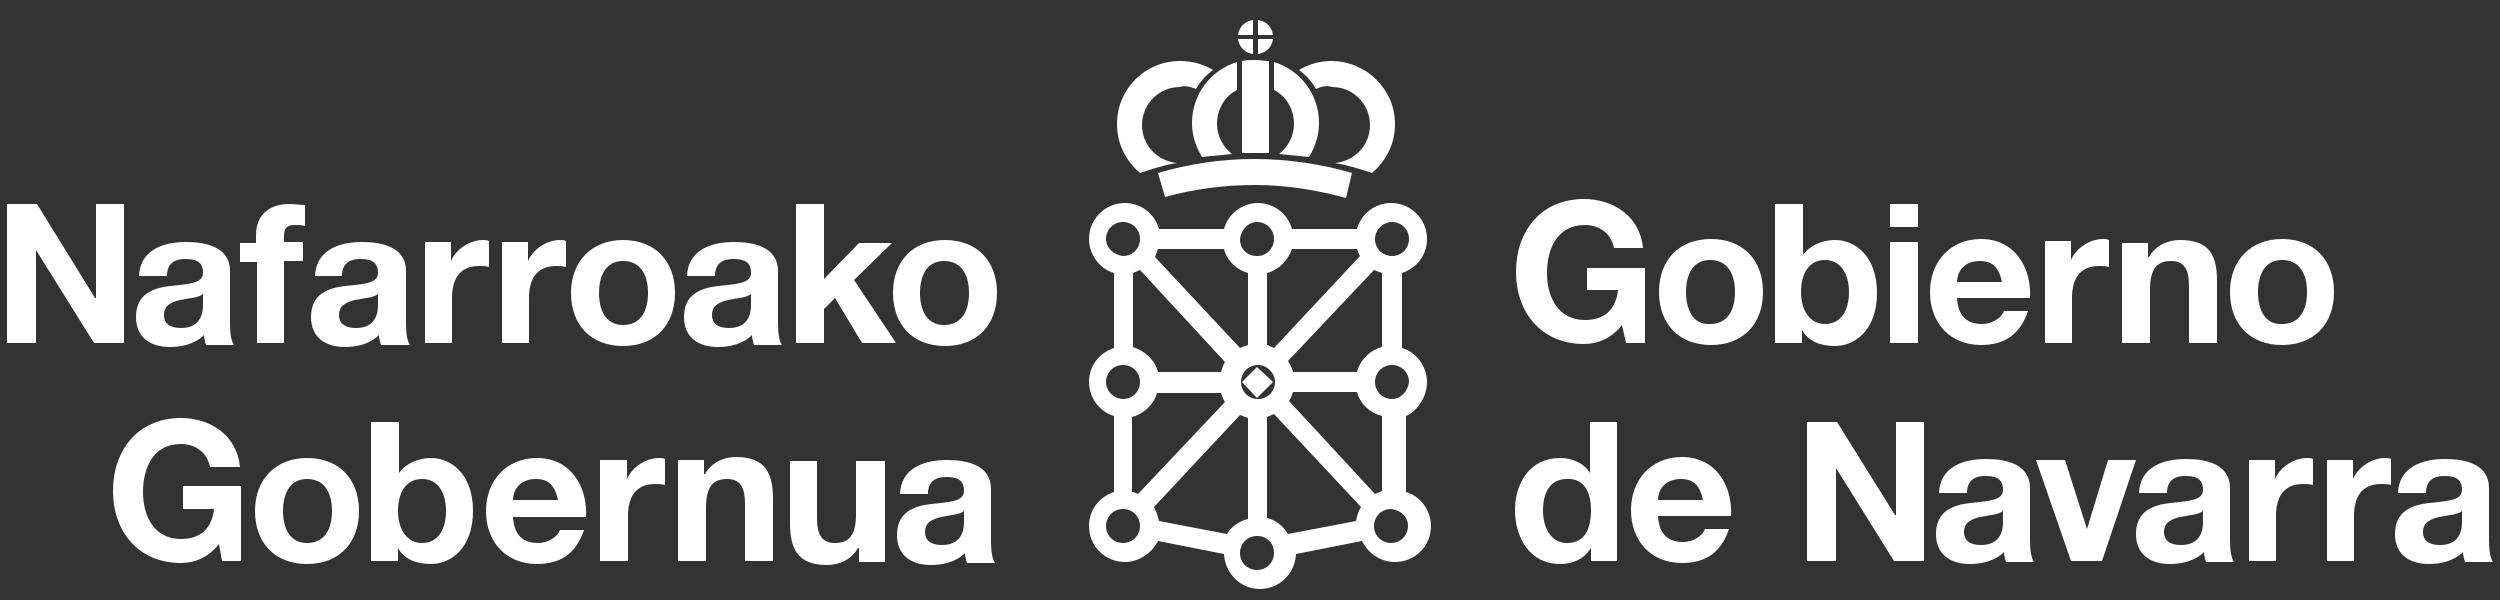 <?xml version="1.0" encoding="utf-8"?>
<!-- Generator: Adobe Illustrator 22.1.0, SVG Export Plug-In . SVG Version: 6.00 Build 0)  -->
<svg version="1.1" id="Layer_1" xmlns="http://www.w3.org/2000/svg" xmlns:xlink="http://www.w3.org/1999/xlink" x="0px" y="0px"
	 viewBox="0 0 250 60" style="enable-background:new 0 0 250 60;" xml:space="preserve">
<rect x="0" y="0" width="250" height="60" fill="#333333" stroke="none"/>
<style type="text/css">
	.st0{fill:#FFFFFF;}
	.st1{fill-rule:evenodd;clip-rule:evenodd;fill:#FFFFFF;}
</style>
<g>
	<polygon class="st0" points="0.7,34.3 3.6,34.3 3.6,25 3.6,25 9.4,34.3 12.4,34.3 12.4,20.4 9.6,20.4 9.6,29.8 9.5,29.8 3.7,20.4 
		0.7,20.4 0.7,34.3 	"/>
	<path class="st1" d="M20.3,30.5c0,0.6-0.1,2.3-2.2,2.3c-0.9,0-1.7-0.3-1.7-1.3c0-1,0.8-1.3,1.6-1.5c0.9-0.2,1.8-0.2,2.3-0.6V30.5
		L20.3,30.5z M16.7,27.4c0.1-1.1,0.8-1.5,1.8-1.5c1,0,1.8,0.2,1.8,1.4c0,1.1-1.6,1.1-3.3,1.3c-1.7,0.2-3.4,0.8-3.4,3.1
		c0,2.1,1.5,3,3.4,3c1.2,0,2.5-0.3,3.4-1.2c0,0.3,0.1,0.7,0.2,1h2.8c-0.3-0.4-0.4-1.3-0.4-2.2v-5.2c0-2.4-2.4-2.9-4.4-2.9
		c-2.3,0-4.6,0.8-4.7,3.4H16.7L16.7,27.4z"/>
	<path class="st0" d="M25.6,34.3h2.8v-8.2h1.9v-1.9h-1.9v-0.6c0-0.8,0.3-1.1,1.1-1.1c0.4,0,0.7,0,1,0.1v-2.1c-0.5,0-1-0.1-1.5-0.1
		c-2.3,0-3.4,1.3-3.4,3.1v0.8H24v1.9h1.7V34.3L25.6,34.3z"/>
	<path class="st1" d="M37.8,30.5c0,0.6-0.1,2.3-2.2,2.3c-0.9,0-1.7-0.3-1.7-1.3c0-1,0.8-1.3,1.6-1.5c0.9-0.2,1.8-0.2,2.3-0.6V30.5
		L37.8,30.5z M34.2,27.4c0.1-1.1,0.8-1.5,1.8-1.5c1,0,1.8,0.2,1.8,1.4c0,1.1-1.6,1.1-3.3,1.3c-1.7,0.2-3.4,0.8-3.4,3.1
		c0,2.1,1.5,3,3.4,3c1.2,0,2.5-0.3,3.4-1.2c0,0.3,0.1,0.7,0.2,1H41c-0.3-0.4-0.4-1.3-0.4-2.2v-5.2c0-2.4-2.4-2.9-4.4-2.9
		c-2.3,0-4.6,0.8-4.7,3.4H34.2L34.2,27.4z"/>
	<path class="st0" d="M42.4,34.3h2.8v-4.5c0-1.8,0.7-3.2,2.7-3.2c0.3,0,0.7,0,1,0.1v-2.6C48.7,24,48.4,24,48.3,24
		c-1.3,0-2.7,0.9-3.2,2.1h0v-1.9h-2.6V34.3L42.4,34.3z"/>
	<path class="st0" d="M50.1,34.3h2.8v-4.5c0-1.8,0.7-3.2,2.7-3.2c0.3,0,0.7,0,1,0.1v-2.6C56.4,24,56.2,24,56,24
		c-1.3,0-2.7,0.9-3.2,2.1h0v-1.9h-2.6V34.3L50.1,34.3z"/>
	<path class="st1" d="M57.1,29.3c0,3.2,2,5.3,5.2,5.3c3.2,0,5.2-2.1,5.2-5.3c0-3.2-2-5.3-5.2-5.3C59.2,24,57.1,26.1,57.1,29.3
		L57.1,29.3z M59.9,29.3c0-1.6,0.6-3.2,2.4-3.2c1.9,0,2.5,1.6,2.5,3.2c0,1.6-0.6,3.2-2.5,3.2C60.5,32.5,59.9,30.9,59.9,29.3
		L59.9,29.3z"/>
	<path class="st1" d="M75.1,30.5c0,0.6-0.1,2.3-2.2,2.3c-0.9,0-1.7-0.3-1.7-1.3c0-1,0.8-1.3,1.6-1.5c0.9-0.2,1.8-0.2,2.3-0.6V30.5
		L75.1,30.5z M71.5,27.4c0.1-1.1,0.8-1.5,1.8-1.5c1,0,1.8,0.2,1.8,1.4c0,1.1-1.6,1.1-3.3,1.3c-1.7,0.2-3.4,0.8-3.4,3.1
		c0,2.1,1.5,3,3.4,3c1.2,0,2.5-0.3,3.4-1.2c0,0.3,0.1,0.7,0.2,1h2.8c-0.3-0.4-0.4-1.3-0.4-2.2v-5.2c0-2.4-2.4-2.9-4.4-2.9
		c-2.3,0-4.6,0.8-4.7,3.4H71.5L71.5,27.4z"/>
	<polygon class="st0" points="79.6,34.3 82.4,34.3 82.4,30.9 83.5,29.8 86.2,34.3 89.6,34.3 85.4,28 89.2,24.3 85.9,24.3 82.4,27.9 
		82.4,20.4 79.6,20.4 79.6,34.3 	"/>
	<path class="st1" d="M89.3,29.3c0,3.2,2,5.3,5.2,5.3c3.2,0,5.2-2.1,5.2-5.3c0-3.2-2-5.3-5.2-5.3C91.3,24,89.3,26.1,89.3,29.3
		L89.3,29.3z M92,29.3c0-1.6,0.6-3.2,2.4-3.2c1.9,0,2.5,1.6,2.5,3.2c0,1.6-0.6,3.2-2.5,3.2C92.6,32.5,92,30.9,92,29.3L92,29.3z"/>
	<path class="st1" d="M165.9,29.2c0,3.2,2,5.3,5.2,5.3c3.2,0,5.2-2.1,5.2-5.3c0-3.2-2-5.3-5.2-5.3C167.9,23.9,165.9,26,165.9,29.2
		L165.9,29.2z M168.6,29.2c0-1.6,0.6-3.2,2.4-3.2c1.9,0,2.5,1.6,2.5,3.2c0,1.6-0.6,3.2-2.5,3.2C169.2,32.5,168.6,30.8,168.6,29.2
		L168.6,29.2z"/>
	<path class="st1" d="M177.6,34.3h2.6V33h0c0.6,1.1,1.8,1.6,3.3,1.6c2,0,4.2-1.6,4.2-5.3c0-3.7-2.2-5.3-4.2-5.3
		c-1.2,0-2.5,0.5-3.2,1.5h0v-5.1h-2.8V34.3L177.6,34.3z M184.9,29.2c0,1.7-0.7,3.2-2.4,3.2c-1.6,0-2.4-1.5-2.4-3.2
		c0-1.7,0.7-3.2,2.4-3.2C184.2,26,184.9,27.6,184.9,29.2L184.9,29.2z"/>
	<path class="st1" d="M189,34.3h2.8V24.2H189V34.3L189,34.3z M191.8,20.4H189v2.3h2.8V20.4L191.8,20.4z"/>
	<path class="st1" d="M203,29.9c0.2-3.1-1.5-6-4.9-6c-3.1,0-5.1,2.3-5.1,5.3c0,3.1,2,5.3,5.1,5.3c2.3,0,3.9-1,4.7-3.4h-2.4
		c-0.2,0.6-1.1,1.3-2.2,1.3c-1.5,0-2.4-0.8-2.5-2.6H203L203,29.9z M195.7,28.2c0-0.8,0.5-2.1,2.3-2.1c1.3,0,1.9,0.7,2.2,2.1H195.7
		L195.7,28.2z"/>
	<path class="st0" d="M204.4,34.3h2.8v-4.5c0-1.8,0.7-3.2,2.7-3.2c0.3,0,0.7,0,1,0.1V24c-0.2-0.1-0.4-0.1-0.6-0.1
		c-1.3,0-2.7,0.9-3.2,2.1h0v-1.9h-2.6V34.3L204.4,34.3z"/>
	<path class="st0" d="M212.2,34.3h2.8V29c0-2,0.6-2.9,2.1-2.9c1.3,0,1.8,0.8,1.8,2.5v5.7h2.8v-6.2c0-2.5-0.7-4.1-3.7-4.1
		c-1.2,0-2.4,0.5-3.1,1.7h-0.1v-1.4h-2.6V34.3L212.2,34.3z"/>
	<path class="st1" d="M223,29.2c0,3.2,2,5.3,5.2,5.3c3.2,0,5.2-2.1,5.2-5.3c0-3.2-2-5.3-5.2-5.3C225.1,23.9,223,26,223,29.2
		L223,29.2z M225.8,29.2c0-1.6,0.6-3.2,2.4-3.2c1.9,0,2.5,1.6,2.5,3.2c0,1.6-0.6,3.2-2.5,3.2C226.4,32.5,225.8,30.8,225.8,29.2
		L225.8,29.2z"/>
	<path class="st0" d="M162.6,34.3h1.9v-7.5h-5.8V29h3.1c-0.2,1.9-1.3,3-3.3,3c-2.7,0-3.8-2.3-3.8-4.7c0-2.4,1-4.8,3.8-4.8
		c1.4,0,2.6,0.8,2.9,2.3h2.9c-0.3-3.2-3-4.9-5.9-4.9c-4.3,0-6.8,3.2-6.8,7.3c0,4,2.5,7.2,6.8,7.2c1.3,0,2.7-0.5,3.8-1.9L162.6,34.3
		L162.6,34.3z"/>
	<polygon class="st0" points="180.7,56.1 183.6,56.1 183.6,46.8 183.6,46.8 189.4,56.1 192.4,56.1 192.4,42.2 189.6,42.2 
		189.6,51.5 189.5,51.5 183.7,42.2 180.7,42.2 180.7,56.1 	"/>
	<path class="st1" d="M200.3,52.2c0,0.6-0.1,2.3-2.2,2.3c-0.9,0-1.7-0.3-1.7-1.3c0-1,0.8-1.3,1.6-1.5c0.9-0.2,1.8-0.2,2.3-0.6V52.2
		L200.3,52.2z M196.7,49.1c0.1-1.1,0.8-1.5,1.8-1.5c1,0,1.8,0.2,1.8,1.4c0,1.1-1.6,1.1-3.3,1.3c-1.7,0.2-3.4,0.8-3.4,3.1
		c0,2.1,1.5,3,3.4,3c1.2,0,2.5-0.3,3.4-1.2c0,0.3,0.1,0.7,0.2,1h2.8c-0.3-0.4-0.4-1.3-0.4-2.2v-5.2c0-2.4-2.4-2.9-4.4-2.9
		c-2.3,0-4.6,0.8-4.7,3.4H196.7L196.7,49.1z"/>
	<polygon class="st0" points="213.6,46 210.8,46 208.7,52.9 208.7,52.9 206.5,46 203.6,46 207.1,56.1 210.2,56.1 213.6,46 	"/>
	<path class="st1" d="M220.3,52.2c0,0.6-0.1,2.3-2.2,2.3c-0.9,0-1.7-0.3-1.7-1.3c0-1,0.8-1.3,1.6-1.5c0.9-0.2,1.8-0.2,2.3-0.6V52.2
		L220.3,52.2z M216.7,49.1c0.1-1.1,0.8-1.5,1.8-1.5c1,0,1.8,0.2,1.8,1.4c0,1.1-1.6,1.1-3.3,1.3c-1.7,0.2-3.4,0.8-3.4,3.1
		c0,2.1,1.5,3,3.4,3c1.2,0,2.5-0.3,3.4-1.2c0,0.3,0.1,0.7,0.2,1h2.8c-0.3-0.4-0.4-1.3-0.4-2.2v-5.2c0-2.4-2.4-2.9-4.4-2.9
		c-2.3,0-4.6,0.8-4.7,3.4H216.7L216.7,49.1z"/>
	<path class="st0" d="M224.8,56.1h2.8v-4.5c0-1.8,0.7-3.2,2.7-3.2c0.3,0,0.7,0,1,0.1v-2.6c-0.2-0.1-0.4-0.1-0.6-0.1
		c-1.3,0-2.7,0.9-3.2,2.1h0V46h-2.6V56.1L224.8,56.1z"/>
	<path class="st1" d="M246.2,52.2c0,0.6-0.1,2.3-2.2,2.3c-0.9,0-1.7-0.3-1.7-1.3c0-1,0.8-1.3,1.6-1.5c0.9-0.2,1.8-0.2,2.3-0.6V52.2
		L246.2,52.2z M242.6,49.1c0.1-1.1,0.8-1.5,1.8-1.5c1,0,1.8,0.2,1.8,1.4c0,1.1-1.6,1.1-3.3,1.3c-1.7,0.2-3.4,0.8-3.4,3.1
		c0,2.1,1.5,3,3.4,3c1.2,0,2.5-0.3,3.4-1.2c0,0.3,0.1,0.7,0.2,1h2.8c-0.3-0.4-0.4-1.3-0.4-2.2v-5.2c0-2.4-2.4-2.9-4.4-2.9
		c-2.3,0-4.6,0.8-4.7,3.4H242.6L242.6,49.1z"/>
	<path class="st0" d="M232.6,56.1h2.8v-4.5c0-1.8,0.7-3.2,2.7-3.2c0.3,0,0.7,0,1,0.1v-2.6c-0.2-0.1-0.4-0.1-0.6-0.1
		c-1.3,0-2.7,0.9-3.2,2.1h0V46h-2.6V56.1L232.6,56.1z"/>
	<path class="st1" d="M159.1,56.1h2.6V42.2H159v5.1h0h0c-0.6-1-1.8-1.5-3-1.5c-3,0-4.5,2.5-4.5,5.2c0,2.8,1.5,5.4,4.5,5.4
		c1.3,0,2.4-0.5,3.1-1.6h0V56.1L159.1,56.1z M159.1,51c0,1.7-0.5,3.3-2.4,3.3c-1.7,0-2.4-1.7-2.4-3.2c0-1.7,0.6-3.2,2.4-3.2
		C158.5,47.8,159.1,49.4,159.1,51L159.1,51z"/>
	<path class="st1" d="M173.1,51.7c0.2-3.1-1.5-6-4.9-6c-3.1,0-5.1,2.3-5.1,5.3c0,3.1,2,5.3,5.1,5.3c2.3,0,3.9-1,4.7-3.4h-2.4
		c-0.2,0.6-1.1,1.3-2.2,1.3c-1.5,0-2.4-0.8-2.5-2.6H173.1L173.1,51.7z M165.8,50c0-0.8,0.5-2.1,2.3-2.1c1.3,0,1.9,0.7,2.2,2.1H165.8
		L165.8,50z"/>
	<path class="st0" d="M22.2,56.1h1.9v-7.5h-5.8v2.3h3.1c-0.2,1.9-1.3,3-3.3,3c-2.7,0-3.8-2.3-3.8-4.7c0-2.4,1-4.8,3.8-4.8
		c1.4,0,2.6,0.8,2.9,2.3H24c-0.3-3.2-3-4.9-5.9-4.9c-4.3,0-6.8,3.2-6.8,7.3c0,4,2.5,7.2,6.8,7.2c1.3,0,2.7-0.5,3.8-1.9L22.2,56.1
		L22.2,56.1z"/>
	<path class="st1" d="M25.5,51.1c0,3.2,2,5.3,5.2,5.3c3.2,0,5.2-2.1,5.2-5.3c0-3.2-2-5.3-5.2-5.3C27.6,45.8,25.5,47.9,25.5,51.1
		L25.5,51.1z M28.3,51.1c0-1.6,0.6-3.2,2.4-3.2c1.9,0,2.5,1.6,2.5,3.2c0,1.6-0.6,3.2-2.5,3.2C28.9,54.3,28.3,52.7,28.3,51.1
		L28.3,51.1z"/>
	<path class="st1" d="M37.2,56.1h2.6v-1.3h0c0.6,1.1,1.8,1.6,3.3,1.6c2,0,4.2-1.6,4.2-5.3c0-3.7-2.2-5.3-4.2-5.3
		c-1.2,0-2.5,0.5-3.2,1.5h0v-5.1h-2.8V56.1L37.2,56.1z M44.6,51.1c0,1.7-0.7,3.2-2.4,3.2c-1.6,0-2.4-1.5-2.4-3.2
		c0-1.7,0.7-3.2,2.4-3.2C43.9,47.9,44.6,49.4,44.6,51.1L44.6,51.1z"/>
	<path class="st1" d="M96.4,52.2c0,0.6-0.1,2.3-2.2,2.3c-0.9,0-1.7-0.3-1.7-1.3c0-1,0.8-1.3,1.6-1.5c0.9-0.2,1.8-0.2,2.3-0.6V52.2
		L96.4,52.2z M92.8,49.2c0.1-1.1,0.8-1.5,1.8-1.5c1,0,1.8,0.2,1.8,1.4c0,1.1-1.6,1.1-3.3,1.3c-1.7,0.2-3.4,0.8-3.4,3.1
		c0,2.1,1.5,3,3.4,3c1.2,0,2.5-0.3,3.4-1.2c0,0.3,0.1,0.7,0.2,1h2.8c-0.3-0.4-0.4-1.3-0.4-2.2v-5.2c0-2.4-2.4-2.9-4.4-2.9
		c-2.3,0-4.6,0.8-4.7,3.4H92.8L92.8,49.2z"/>
	<path class="st1" d="M58.6,51.8c0.2-3.1-1.5-6-4.9-6c-3.1,0-5.1,2.3-5.1,5.3c0,3.1,2,5.3,5.1,5.3c2.3,0,3.9-1,4.7-3.4H56
		c-0.2,0.6-1.1,1.3-2.2,1.3c-1.5,0-2.4-0.8-2.5-2.6H58.6L58.6,51.8z M51.3,50c0-0.8,0.5-2.1,2.3-2.1c1.3,0,1.9,0.7,2.2,2.1H51.3
		L51.3,50z"/>
	<path class="st0" d="M60,56.1h2.8v-4.5c0-1.8,0.7-3.2,2.7-3.2c0.3,0,0.7,0,1,0.1v-2.6c-0.2-0.1-0.4-0.1-0.6-0.1
		c-1.3,0-2.7,0.9-3.2,2.1h0v-1.9H60V56.1L60,56.1z"/>
	<path class="st0" d="M67.8,56.1h2.8v-5.3c0-2,0.6-2.9,2.1-2.9c1.3,0,1.8,0.8,1.8,2.5v5.7h2.8v-6.2c0-2.5-0.7-4.2-3.7-4.2
		c-1.2,0-2.4,0.5-3.1,1.7h-0.1v-1.4h-2.6V56.1L67.8,56.1z"/>
	<path class="st0" d="M88.4,46.1h-2.8v5.3c0,2-0.6,2.9-2.1,2.9c-1.3,0-1.8-0.8-1.8-2.5v-5.7H79v6.2c0,2.5,0.7,4.2,3.7,4.2
		c1.2,0,2.4-0.5,3.1-1.7h0.1v1.4h2.6V46.1L88.4,46.1z"/>
	<g>
		<path class="st0" d="M125.8,3.5l0-1.5c0.8,0.1,1.4,0.7,1.5,1.5L125.8,3.5L125.8,3.5z"/>
		<path class="st0" d="M125.8,3.9h1.5l0,0c-0.1,0.8-0.7,1.4-1.5,1.5L125.8,3.9L125.8,3.9z"/>
		<path class="st1" d="M125.3,5.4c-0.8-0.1-1.4-0.7-1.5-1.5h0h1.5V5.4L125.3,5.4z"/>
		<path class="st0" d="M125.3,3.5h-1.5c0.1-0.8,0.7-1.4,1.5-1.5L125.3,3.5L125.3,3.5z"/>
		<path class="st0" d="M124.3,15.3c0.4,0,0.8,0,1.2,0c0.5,0,1,0,1.4,0l0-9.2C126.4,6.1,126,6,125.5,6c-0.4,0-0.9,0-1.3,0.1V15.3
			L124.3,15.3z"/>
		<path class="st0" d="M134.6,19.8c-2.9-0.8-6-1.3-9.1-1.3c-3.1,0-6.1,0.4-9,1.2h0l-0.7-2.4c3-0.9,6.3-1.4,9.6-1.4
			c3.4,0,6.7,0.5,9.8,1.4h0L134.6,19.8L134.6,19.8z"/>
		<path class="st0" d="M127.4,9c1.2,0.6,2,1.9,2,3.4c0,1.2-0.6,2.3-1.5,3c1,0.1,2,0.2,3,0.3c0.6-1,1-2.1,1-3.4
			c0-2.9-1.9-5.3-4.5-6.1V9L127.4,9z"/>
		<path class="st0" d="M131.6,8.9c-0.4-0.7-1-1.4-1.7-1.9c1-0.6,2.1-0.9,3.2-0.9c3.5,0,6.4,2.8,6.4,6.3c0,2-0.9,3.7-2.3,4.9
			c-1.2-0.4-2.5-0.8-3.7-1c2-0.2,3.5-1.8,3.5-3.8c0-2.1-1.7-3.8-3.8-3.8C132.6,8.5,132,8.7,131.6,8.9L131.6,8.9z"/>
		<path class="st0" d="M123.7,9c-1.2,0.6-2,1.9-2,3.4c0,1.2,0.6,2.3,1.5,3c-1,0.1-2,0.2-3,0.3c-0.6-1-1-2.1-1-3.4
			c0-2.9,1.9-5.3,4.5-6.1V9L123.7,9z"/>
		<path class="st0" d="M119.6,8.9c0.4-0.7,1-1.4,1.7-1.9c-1-0.6-2.1-0.9-3.3-0.9c-3.5,0-6.3,2.8-6.3,6.3c0,2,0.9,3.7,2.3,4.9h0
			c1.2-0.4,2.4-0.8,3.7-1h0c-2-0.2-3.5-1.8-3.5-3.8c0-2.1,1.7-3.8,3.8-3.8C118.5,8.5,119.1,8.7,119.6,8.9L119.6,8.9L119.6,8.9z"/>
		<polygon class="st0" points="124.2,38.2 125.7,36.7 127.3,38.2 125.7,39.8 124.2,38.2 		"/>
		<path class="st0" d="M142.7,38.2c0-1.6-1.1-3-2.5-3.4v-7.5c1.5-0.5,2.5-1.8,2.5-3.4c0-2-1.6-3.6-3.6-3.6c-1.6,0-3,1.1-3.4,2.6
			h-6.5c-0.4-1.5-1.8-2.6-3.4-2.6c-1.6,0-3,1.1-3.4,2.6h-6.5c-0.4-1.5-1.8-2.6-3.4-2.6c-2,0-3.6,1.6-3.6,3.6c0,1.6,1.1,3,2.5,3.4
			v7.5c-1.5,0.5-2.5,1.8-2.5,3.4s1.1,3,2.5,3.4v7.6c-1.5,0.5-2.5,1.8-2.5,3.4c0,2,1.6,3.6,3.6,3.6c1.4,0,2.7-0.9,3.3-2.1l6.6,1.3
			c0.1,1.9,1.6,3.5,3.6,3.5c1.9,0,3.5-1.5,3.6-3.5l6.6-1.3c0.6,1.2,1.8,2.1,3.3,2.1c2,0,3.6-1.6,3.6-3.6c0-1.6-1.1-3-2.5-3.4v-7.6
			C141.6,41.2,142.7,39.8,142.7,38.2z M139.2,22.2c0.9,0,1.7,0.7,1.7,1.7c0,0.9-0.7,1.7-1.7,1.7c-0.9,0-1.7-0.7-1.7-1.7
			C137.5,23,138.3,22.2,139.2,22.2z M137.4,27c0.3,0.1,0.5,0.2,0.8,0.3v7.4c-1.2,0.3-2.2,1.3-2.5,2.5h-6.4c-0.1-0.4-0.3-0.8-0.5-1.1
			L137.4,27z M129.2,24.9h6.5c0.1,0.3,0.2,0.5,0.3,0.7l-8.6,9.2c-0.2-0.1-0.4-0.2-0.7-0.3v-7.2C127.9,27,128.8,26,129.2,24.9z
			 M127.5,38.2c0,1-0.8,1.7-1.7,1.7c-1,0-1.7-0.8-1.7-1.7c0-1,0.8-1.7,1.7-1.7C126.7,36.5,127.5,37.3,127.5,38.2z M125.7,22.2
			c0.9,0,1.7,0.7,1.7,1.7c0,0.9-0.7,1.7-1.7,1.7s-1.7-0.7-1.7-1.7C124.1,23,124.8,22.2,125.7,22.2z M115.8,24.9h6.6
			c0.3,1.2,1.3,2.1,2.4,2.4v7.2c-0.3,0.1-0.6,0.2-0.8,0.3l-8.5-9.1C115.6,25.4,115.7,25.2,115.8,24.9z M122.5,36.2
			c-0.2,0.3-0.3,0.7-0.4,1h-6.3c-0.3-1.2-1.3-2.1-2.5-2.5v-7.4c0.2-0.1,0.5-0.2,0.7-0.3L122.5,36.2z M110.6,23.9
			c0-0.9,0.7-1.7,1.7-1.7c0.9,0,1.7,0.7,1.7,1.7c0,0.9-0.7,1.7-1.7,1.7C111.4,25.5,110.6,24.8,110.6,23.9z M110.6,38.2
			c0-0.9,0.7-1.7,1.7-1.7c0.9,0,1.7,0.7,1.7,1.7c0,0.9-0.7,1.7-1.7,1.7C111.4,39.9,110.6,39.1,110.6,38.2z M112.3,54.3
			c-0.9,0-1.7-0.7-1.7-1.7c0-0.9,0.7-1.7,1.7-1.7c0.9,0,1.7,0.7,1.7,1.7C114,53.6,113.2,54.3,112.3,54.3z M113.8,49.4
			c-0.2-0.1-0.4-0.2-0.6-0.2v-7.5c1.2-0.3,2.2-1.3,2.5-2.4h6.4c0.1,0.3,0.2,0.6,0.4,0.9L113.8,49.4z M122.7,53.4l-6.8-1.3
			c-0.1-0.5-0.3-1-0.5-1.4l8.6-9.2c0.3,0.1,0.5,0.2,0.8,0.3v10.1C123.9,52.1,123.1,52.7,122.7,53.4z M125.7,57
			c-0.9,0-1.7-0.7-1.7-1.7c0-0.9,0.7-1.7,1.7-1.7s1.7,0.7,1.7,1.7C127.4,56.2,126.7,57,125.7,57z M135.6,52.1l-6.8,1.3
			c-0.5-0.8-1.2-1.4-2.1-1.6V41.7c0.2-0.1,0.5-0.2,0.7-0.3l8.7,9.3C135.8,51.2,135.7,51.6,135.6,52.1z M128.9,40.1
			c0.2-0.3,0.3-0.6,0.4-0.9h6.4c0.3,1.2,1.3,2.1,2.5,2.4v7.5c-0.2,0.1-0.5,0.2-0.7,0.3L128.9,40.1z M140.8,52.6
			c0,0.9-0.7,1.7-1.7,1.7c-0.9,0-1.7-0.7-1.7-1.7c0-0.9,0.7-1.7,1.7-1.7C140.1,51,140.8,51.7,140.8,52.6z M139.2,39.9
			c-0.9,0-1.7-0.7-1.7-1.7c0-0.9,0.7-1.7,1.7-1.7c0.9,0,1.7,0.7,1.7,1.7C140.8,39.1,140.1,39.9,139.2,39.9z"/>
	</g>
</g>
</svg>
